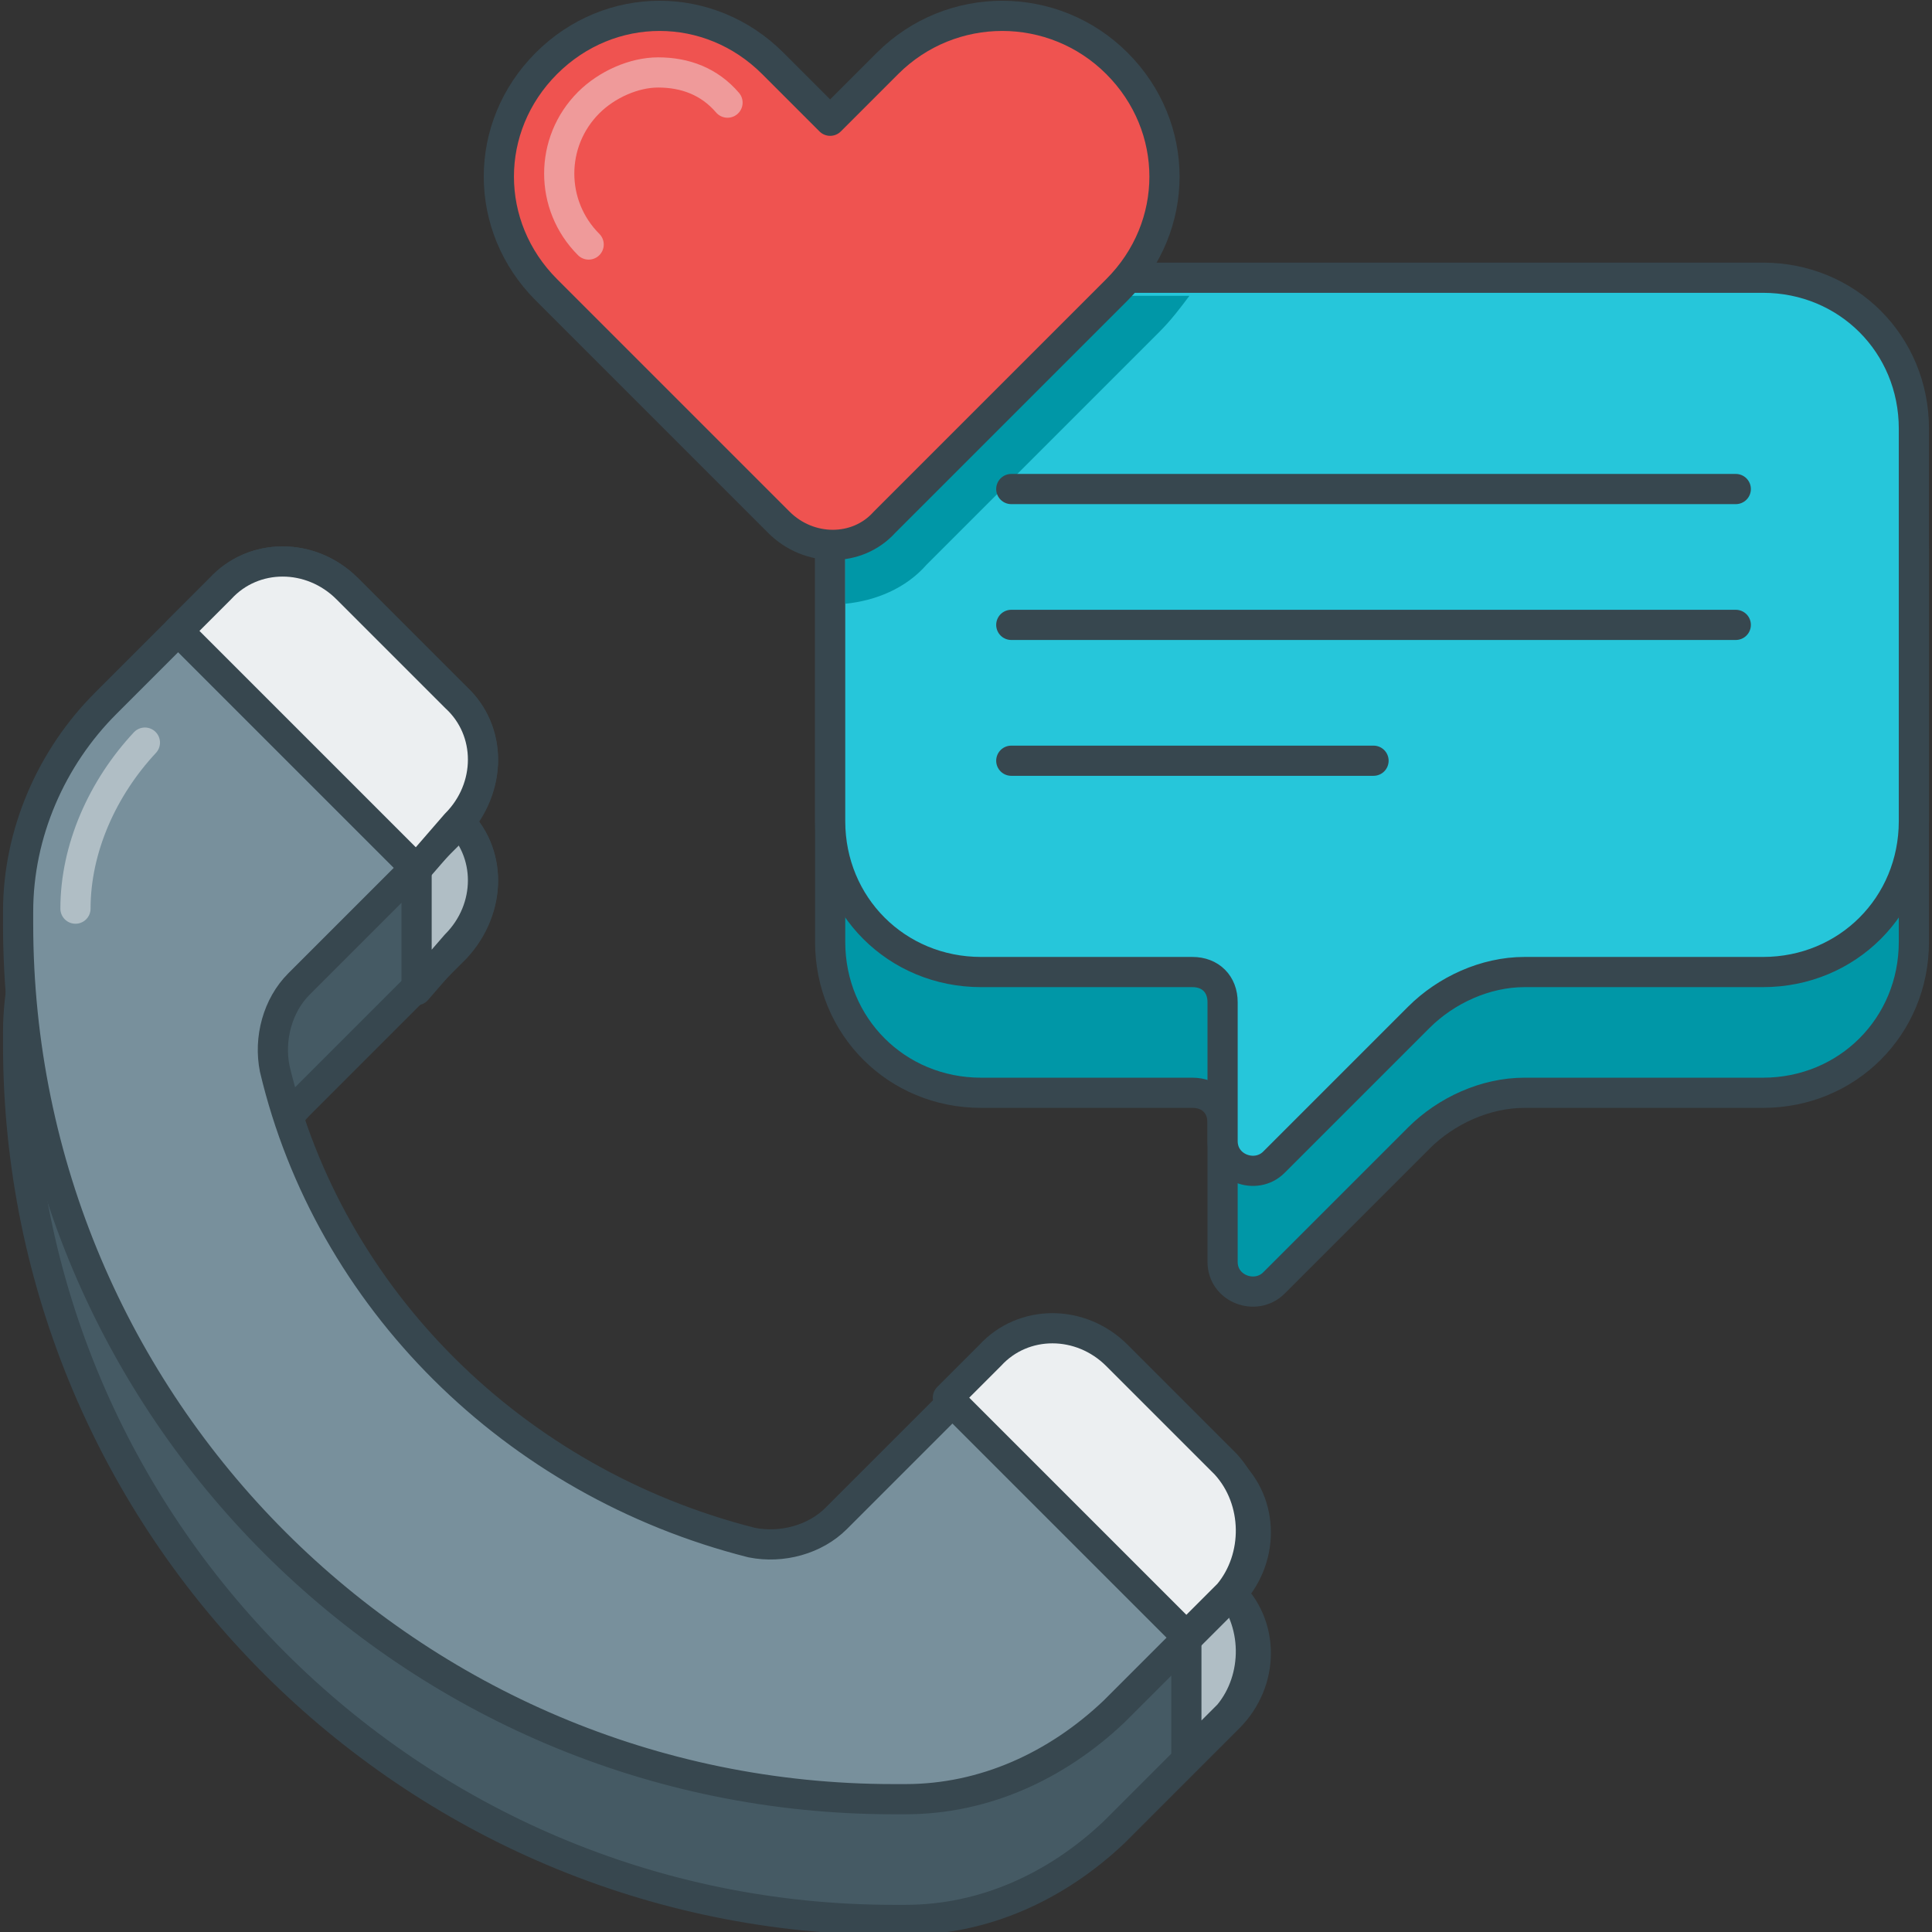 <?xml version="1.0" encoding="utf-8"?>
<!-- Generator: Adobe Illustrator 21.0.0, SVG Export Plug-In . SVG Version: 6.00 Build 0)  -->
<svg version="1.1" id="Layer_1" xmlns="http://www.w3.org/2000/svg" xmlns:xlink="http://www.w3.org/1999/xlink" x="0px" y="0px"
	 viewBox="0 0 64 64" style="enable-background:new 0 0 64 64;" xml:space="preserve">
<rect x="0" y="0" width="64" height="64" fill="#333333" stroke="none"/>
<style type="text/css">
	.st0{fill:#455A64;stroke:#37474F;stroke-linecap:round;stroke-linejoin:round;stroke-miterlimit:10;}
	.st1{fill:#78909C;stroke:#37474F;stroke-linecap:round;stroke-linejoin:round;stroke-miterlimit:10;}
	.st2{fill:#ECEFF1;stroke:#37474F;stroke-linecap:round;stroke-linejoin:round;stroke-miterlimit:10;}
	.st3{fill:none;stroke:#FFFFFF;stroke-linecap:round;stroke-linejoin:round;stroke-miterlimit:10;}
	.st4{fill:#FFCA28;stroke:#37474F;stroke-linecap:round;stroke-linejoin:round;stroke-miterlimit:10;}
	.st5{fill:none;stroke:#37474F;stroke-linecap:round;stroke-linejoin:round;stroke-miterlimit:10;}
	.st6{fill:#B0BEC5;}
	.st7{fill:#37474F;}
	.st8{fill:#455A64;}
	.st9{fill:#9CCC65;stroke:#37474F;stroke-linecap:round;stroke-linejoin:round;stroke-miterlimit:10;}
	.st10{fill:none;stroke:#C5E1A5;stroke-linecap:round;stroke-linejoin:round;stroke-miterlimit:10;}
	.st11{fill:#26C6DA;stroke:#37474F;stroke-linecap:round;stroke-linejoin:round;stroke-miterlimit:10;}
	.st12{fill:#EF5350;stroke:#37474F;stroke-linecap:round;stroke-linejoin:round;stroke-miterlimit:10;}
	.st13{fill:#B0BEC5;stroke:#37474F;stroke-linecap:round;stroke-linejoin:round;stroke-miterlimit:10;}
	.st14{fill:none;stroke:#EF9A9A;stroke-linecap:round;stroke-linejoin:round;stroke-miterlimit:10;}
	.st15{fill:none;stroke:#FFE082;stroke-linecap:round;stroke-linejoin:round;stroke-miterlimit:10;}
	.st16{fill:#D32F2F;stroke:#37474F;stroke-linecap:round;stroke-linejoin:round;stroke-miterlimit:10;}
	.st17{fill:#0097A7;stroke:#37474F;stroke-linecap:round;stroke-linejoin:round;stroke-miterlimit:10;}
	.st18{fill:#689F38;stroke:#37474F;stroke-linecap:round;stroke-linejoin:round;stroke-miterlimit:10;}
	.st19{fill:#FFA000;stroke:#37474F;stroke-linecap:round;stroke-linejoin:round;stroke-miterlimit:10;}
	.st20{fill:#FFA000;}
	.st21{fill:#FF6F00;}
	.st22{fill:#D32F2F;}
	.st23{fill:#0097A7;}
	.st24{fill:none;stroke:#80DEEA;stroke-linecap:round;stroke-linejoin:round;stroke-miterlimit:10;}
	.st25{fill:#689F38;}
	.st26{fill:none;stroke:#B0BEC5;stroke-linecap:round;stroke-linejoin:round;stroke-miterlimit:10;}
	.st27{fill:#78909C;stroke:#37474F;stroke-miterlimit:10;}
	.st28{fill:#78909C;}
	.st29{fill:#B71C1C;}
	.st30{fill:#F57F17;}
	.st31{fill:#006064;}
	.st32{fill:#26A69A;stroke:#37474F;stroke-linecap:round;stroke-linejoin:round;stroke-miterlimit:10;}
</style>
<g>
	<path class="st0" d="M15.1,27.1l-3.6-3.6c-1.2-1.2-3.1-1.2-4.2,0l-3.8,3.8c-1.8,1.8-2.9,4.3-2.9,6.9c0,0.1,0,0.3,0,0.4
		c0,16,13,29,29,29c0.1,0,0.3,0,0.4,0c2.6,0,5-1.1,6.9-2.9l3.8-3.8c1.2-1.2,1.2-3.1,0-4.2l-3.6-3.6c-1.2-1.2-3.1-1.2-4.2,0l-5.2,5.2
		c-0.7,0.7-1.8,1-2.8,0.8C17,53.1,10.9,47,9.1,39.4c-0.2-1,0.1-2.1,0.8-2.8l5.2-5.2C16.3,30.1,16.3,28.2,15.1,27.1z"/>
	<path class="st13" d="M15.1,31.3c1.2-1.2,1.2-3.1,0-4.2l-3.6-3.6c-1.2-1.2-3.1-1.2-4.2,0l-1.4,1.4l7.9,3.9v4L15.1,31.3z"/>
	<path class="st13" d="M40.6,52.5l-3.6-3.6c-1.2-1.2-3.1-1.2-4.2,0l-1.4,1.4l7.9,3.9v4l1.4-1.4C41.7,55.6,41.7,53.7,40.6,52.5z"/>
	<path class="st1" d="M15.1,23.1l-3.6-3.6c-1.2-1.2-3.1-1.2-4.2,0l-3.8,3.8c-1.8,1.8-2.9,4.3-2.9,6.9c0,0.1,0,0.3,0,0.4
		c0,16,13,29,29,29c0.1,0,0.3,0,0.4,0c2.6,0,5-1.1,6.9-2.9l3.8-3.8c1.2-1.2,1.2-3.1,0-4.2l-3.6-3.6c-1.2-1.2-3.1-1.2-4.2,0l-5.2,5.2
		c-0.7,0.7-1.8,1-2.8,0.8C17,49.1,10.9,43,9.1,35.4c-0.2-1,0.1-2.1,0.8-2.8l5.2-5.2C16.3,26.1,16.3,24.2,15.1,23.1z"/>
	<path class="st26" d="M9.4,20.6 M2.5,30.1c0-2,0.9-4,2.3-5.5"/>
	<path class="st2" d="M15.1,27.3c1.2-1.2,1.2-3.1,0-4.2l-3.6-3.6c-1.2-1.2-3.1-1.2-4.2,0l-1.4,1.4l7.9,7.9L15.1,27.3z"/>
	<path class="st2" d="M40.6,48.5l-3.6-3.6c-1.2-1.2-3.1-1.2-4.2,0l-1.4,1.4l7.9,7.9l1.4-1.4C41.7,51.6,41.7,49.7,40.6,48.5z"/>
	<path class="st17" d="M27.5,18.2v13c0,2.8,2.2,5,5,5h7c0.6,0,1,0.4,1,1v4.6c0,0.9,1.1,1.3,1.7,0.7l4.8-4.8c0.9-0.9,2.2-1.5,3.5-1.5
		h7.9c2.8,0,5-2.2,5-5v-13c0-2.8-2.2-5-5-5h-26C29.7,13.2,27.5,15.5,27.5,18.2z"/>
	<path class="st11" d="M27.5,14.2v13c0,2.8,2.2,5,5,5h7c0.6,0,1,0.4,1,1v4.6c0,0.9,1.1,1.3,1.7,0.7l4.8-4.8c0.9-0.9,2.2-1.5,3.5-1.5
		h7.9c2.8,0,5-2.2,5-5v-13c0-2.8-2.2-5-5-5h-26C29.7,9.2,27.5,11.5,27.5,14.2z"/>
	<path class="st23" d="M38.4,11c0.4-0.4,0.7-0.8,1-1.2h-6.9c-2.5,0-4.5,2-4.5,4.5v5.7c1-0.1,2-0.5,2.7-1.3L38.4,11z"/>
	<path class="st12" d="M29.4,2.1L27.5,4l-1.9-1.9c-2.1-2.1-5.4-2.1-7.5,0l0,0c-2.1,2.1-2.1,5.4,0,7.5l7.7,7.7c1,1,2.6,1,3.5,0
		l7.7-7.7c2.1-2.1,2.1-5.4,0-7.5l0,0C34.9,0,31.5,0,29.4,2.1z"/>
	<path class="st14" d="M19.5,8.1c-1.3-1.3-1.3-3.4,0-4.7c0.6-0.6,1.5-1,2.3-1c0.9,0,1.7,0.3,2.3,1"/>
	<line class="st5" x1="33.5" y1="16.2" x2="57.5" y2="16.2"/>
	<line class="st5" x1="33.5" y1="20.7" x2="57.5" y2="20.7"/>
	<line class="st5" x1="33.5" y1="25.2" x2="45.5" y2="25.2"/>
</g>
</svg>
